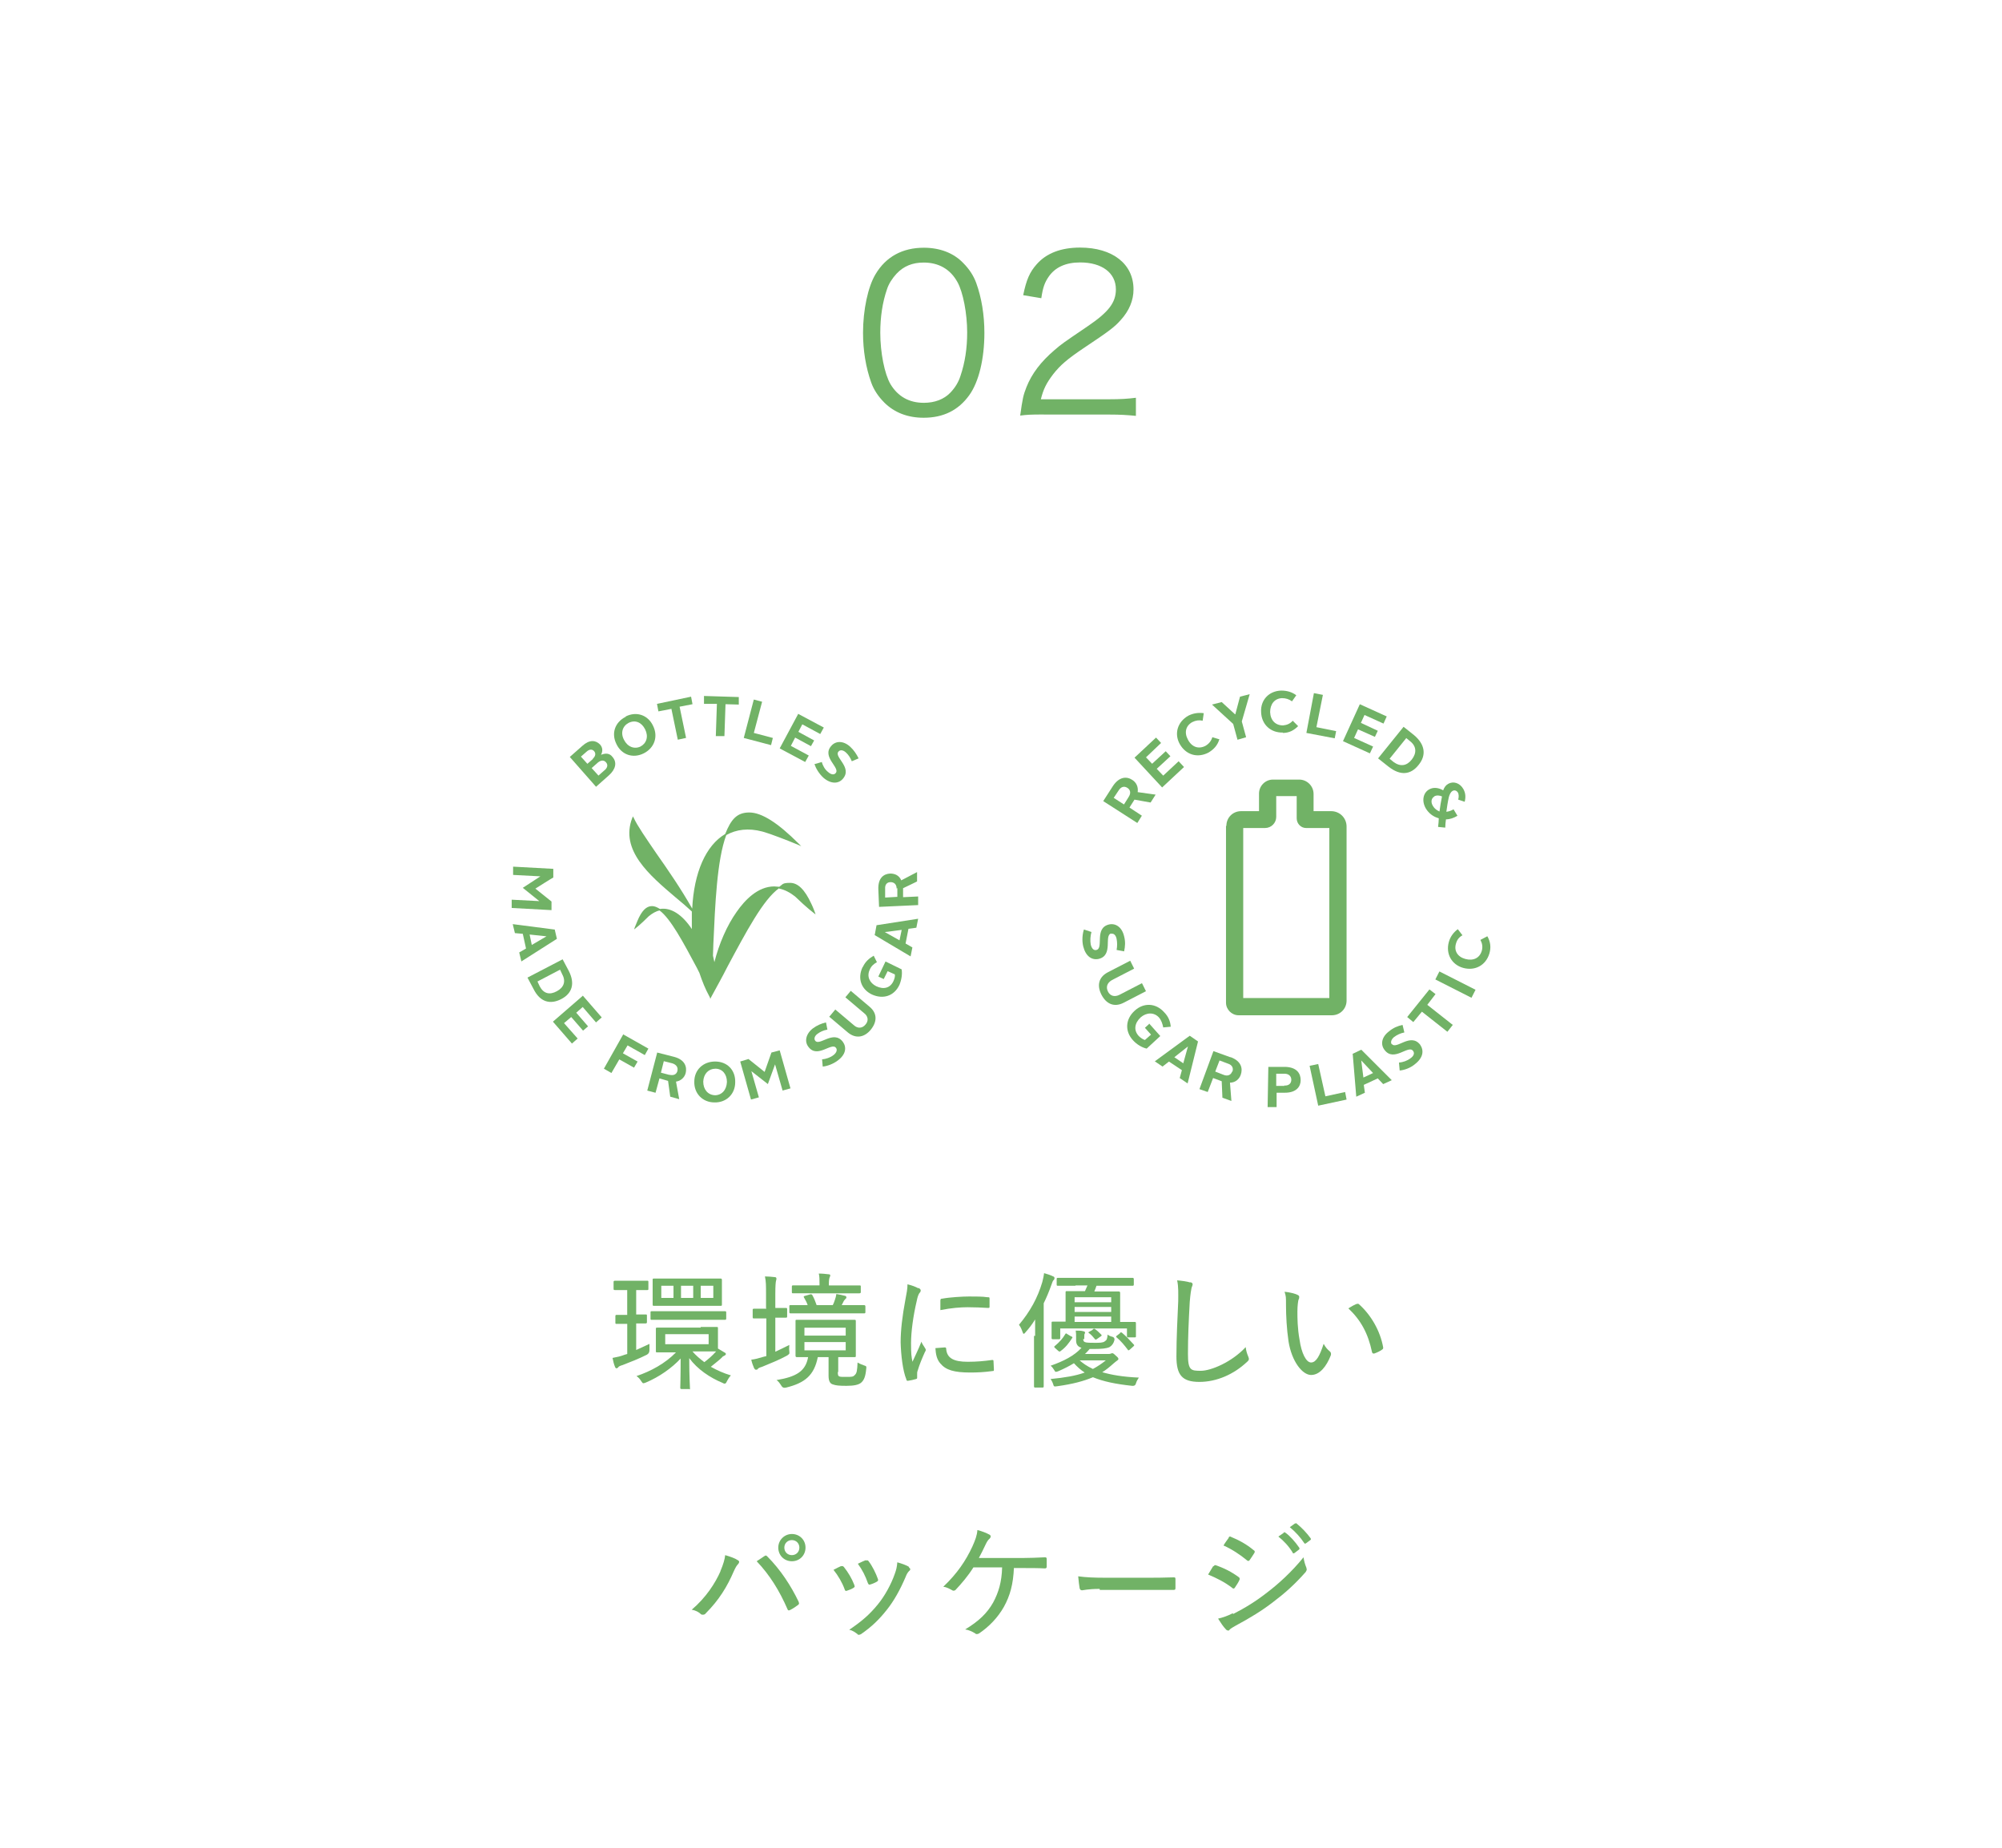 <?xml version="1.0" encoding="UTF-8"?>
<svg id="_レイヤー_2" data-name="レイヤー 2" xmlns="http://www.w3.org/2000/svg" xmlns:xlink="http://www.w3.org/1999/xlink" viewBox="0 0 535 494">
  <defs>
    <style>
      .cls-1 {
        fill: none;
      }

      .cls-2 {
        fill: #71b266;
      }

      .cls-3 {
        clip-path: url(#clippath);
      }
    </style>
    <clipPath id="clippath">
      <rect class="cls-1" width="535" height="494"/>
    </clipPath>
  </defs>
  <g id="SP_750">
    <g class="cls-3">
      <g>
        <g>
          <path class="cls-2" d="M167.61,351.31v-6.52h-3.26c-.29,0-.38,0-.38-.38v-1.82q0-.29.38-.29h8.63c.19,0,.29,0,.29.29v1.82c0,.29,0,.38-.29.38h-2.97v6.52h2.49c.29,0,.38,0,.38.29v1.82q0,.29-.38.29h-2.49v7.1c1.05-.48,2.3-1.05,3.55-1.63v1.63c0,.58-.19.96-.67,1.25-2.3,1.15-4.31,1.92-6.52,2.78-.67.19-1.05.38-1.15.58s-.38.29-.48.29-.29-.1-.38-.38c-.29-.67-.48-1.44-.67-2.4,1.44-.29,2.01-.38,3.26-.86l.67-.19v-8.05h-2.88c-.19,0-.29,0-.29-.29v-1.82q0-.29.29-.29h2.88v-.1ZM187.26,354.66h4.31c.19,0,.29,0,.29.29v5.47c.67.38,1.44.86,1.92,1.15.19.1.19.19.19.38s-.19.19-.38.38c-.19.1-.48.19-.67.48-.77.77-1.82,1.53-2.97,2.49,1.73.96,3.45,1.73,5.37,2.3-.48.48-.77,1.05-1.05,1.53-.19.48-.38.67-.58.67s-.29,0-.58-.19c-3.45-1.44-6.71-3.64-8.92-6.62,0,5.27.19,7.29.19,7.96s0,.29-.29.29h-2.01q-.29,0-.29-.29c0-.58.1-2.68.1-7.86-2.3,2.49-5.66,4.89-9.3,6.42-.29.1-.48.19-.67.19s-.29-.19-.58-.58c-.29-.48-.67-.96-1.25-1.34,3.74-1.25,7.67-3.36,10.55-6.33h-4.99c-.29,0-.38,0-.38-.29v-6.04c0-.19,0-.29.38-.29h11.6v-.19ZM178.73,352.75h-4.6c-.19,0-.29,0-.29-.29v-1.63c0-.29,0-.38.29-.38h19.56c.29,0,.38,0,.38.38v1.63q0,.29-.38.29h-14.96ZM188.03,341.72h4.6q.29,0,.29.38v6.52c0,.29,0,.38-.29.38h-17.93c-.19,0-.29,0-.29-.38v-6.52c0-.29,0-.38.29-.38h13.33ZM179.98,346.9v-3.26h-3.26v3.26h3.26ZM189.37,356.58h-11.6v2.68h11.6v-2.68ZM181.99,346.9h3.26v-3.26h-3.26v3.26ZM184.96,361.09c.96,1.15,2.11,2.11,3.26,2.97,1.15-.86,2.21-1.82,2.97-2.68l.19-.19h-6.52l.1-.1ZM190.62,343.64h-3.36v3.26h3.36v-3.26Z"/>
          <path class="cls-2" d="M204.71,349.49v-3.55c0-2.4,0-3.36-.29-4.79.96,0,1.82.1,2.68.19.29,0,.38.19.38.38s0,.38-.1.58c-.1.48-.19,1.25-.19,3.64v3.64h2.78c.29,0,.38,0,.38.29v1.92c0,.29,0,.38-.38.38h-2.78v9.11c1.25-.58,2.4-1.15,3.74-1.82,0,.48-.1,1.05,0,1.63.1.86,0,.77-.67,1.25-2.11,1.15-4.31,2.01-6.62,2.97-.67.19-1.05.38-1.15.58s-.29.19-.48.19-.29-.1-.48-.38c-.29-.67-.58-1.44-.77-2.3.96-.1,2.01-.38,3.26-.77l.77-.19v-10.07h-3.36c-.19,0-.29,0-.29-.38v-1.92q0-.29.29-.29h3.36l-.1-.29ZM223.89,366.75c0,.77.1,1.05.48,1.15.19.1.77.1,1.92.1s1.73,0,2.11-.48c.58-.48.67-1.25.77-3.36.48.29,1.15.58,1.73.77.67.19.67.29.58.96-.19,2.01-.58,2.97-1.34,3.64-.67.58-1.92.86-3.93.86s-2.88-.1-3.64-.38c-.67-.19-1.15-.77-1.15-2.3v-4.99h-2.88c-.96,4.79-3.36,6.9-8.53,8.15q-.86.19-1.25-.58c-.38-.58-.77-1.15-1.25-1.44,5.18-.86,7.77-2.3,8.44-6.14h-3.07q-.29,0-.29-.38v-9.3c0-.19,0-.29.29-.29h15.53q.29,0,.29.29v9.3c0,.29,0,.38-.29.38h-4.41v3.93h0l-.1.1ZM215.83,351.02h-4.6q-.29,0-.29-.29v-1.53c0-.29,0-.38.29-.38h4.6c-.19-.67-.58-1.34-.96-2.01-.19-.29-.1-.38.29-.48l1.34-.38q.38-.1.58.19c.48.86.86,1.82,1.15,2.68h4.31c.19-.38.38-.77.58-1.44.19-.48.29-.96.38-1.53.77.1,1.53.29,2.3.48.19,0,.38.19.38.38s0,.29-.19.38c-.19.19-.29.38-.48.58l-.58,1.15h6.04q.29,0,.29.38v1.53q0,.29-.29.29h-15.15,0ZM216.41,345.65h-4.51c-.19,0-.29,0-.29-.29v-1.53q0-.29.29-.29h7.1v-.48c0-1.05,0-1.92-.19-2.68.96,0,1.82.1,2.59.19.29,0,.48.1.48.29s-.1.38-.19.58c-.1.29-.19.77-.19,1.63v.48h8.15c.29,0,.38,0,.38.29v1.53q0,.29-.38.29h-13.23ZM214.97,354.86v2.11h11.03v-2.11h-11.03ZM226,358.69h-11.03v2.21h11.03v-2.21Z"/>
          <path class="cls-2" d="M245.46,344.21c.48.29.58.48.58.67s0,.38-.38.77c-.29.48-.48,1.05-.67,2.01-.96,4.03-1.53,8.34-1.53,11.31s.1,3.55.38,4.99c.77-1.73,1.44-2.97,2.4-5.37.19.67.67,1.15.96,1.73.1.1.19.29.19.38,0,.19,0,.38-.19.58-.77,1.73-1.44,3.26-2.01,5.18-.1.19-.1.58-.1.96v.77c0,.19,0,.29-.29.38-.67.19-1.44.38-2.21.48-.19,0-.38-.1-.38-.38-.96-2.3-1.44-6.52-1.53-9.88,0-3.36.48-7.19,1.25-11.31.38-2.01.58-2.97.58-4.22,1.25.29,2.21.67,2.88,1.05h0l.1-.1ZM252.56,360.13c.19,0,.29.1.29.38.19,2.49,2.01,3.45,5.75,3.45,2.49,0,4.41-.19,6.52-.48.29,0,.38,0,.38.38,0,.58.1,1.53.1,2.11s0,.38-.48.48c-2.11.29-3.93.38-5.85.38-4.31,0-6.52-.67-7.96-2.4-.96-1.05-1.25-2.49-1.34-4.12l2.49-.19h.1ZM251.31,347.57c0-.38.1-.48.48-.48,2.01-.38,5.47-.58,7.19-.58s3.74,0,4.79.19c.58,0,.67,0,.67.38v2.11c0,.29,0,.38-.38.38-1.63-.1-3.64-.19-5.47-.19s-4.41.19-7.29.77v-2.49h0v-.1Z"/>
          <path class="cls-2" d="M276.62,357.06v-4.41c-.77,1.25-1.63,2.4-2.59,3.45-.19.29-.38.38-.48.38s-.19-.19-.29-.48c-.29-.86-.58-1.44-.96-1.92,2.97-3.55,4.99-7.19,6.23-11.41.19-.77.38-1.53.48-2.4.96.29,1.63.48,2.4.86.29.1.38.19.38.48s-.1.38-.29.58c-.19.19-.29.58-.58,1.34-.58,1.63-1.25,3.26-2.01,4.79v22.24q0,.29-.29.29h-2.01q-.29,0-.29-.29v-13.52h.29ZM289.47,357.83c0,.58.19.86.77.96.58.1,1.44.1,2.49.1s2.01,0,2.49-.38c.58-.38.67-.67.77-1.82.38.29.77.48,1.25.58q.67.19.58.86c-.19.86-.67,1.53-1.34,1.92-.86.38-2.21.48-3.84.48h-1.44c-.38.48-.77.86-1.25,1.34h6.33c.29,0,.38,0,.58-.1,0,0,.19-.1.38-.1s.38.1.96.67c.58.48.67.67.67.86s-.1.29-.38.48c-.19.1-.48.38-.96.77-.96.86-2.01,1.73-2.97,2.3,2.3.67,5.37,1.25,9.78,1.44-.29.48-.58.86-.77,1.53q-.19.77-1.05.67c-4.41-.48-7.67-1.15-10.45-2.3-2.49,1.05-5.37,1.82-9.49,2.4-.86.1-.96.19-1.15-.58-.19-.58-.48-1.05-.67-1.34,3.84-.38,6.71-.86,9.11-1.73-1.05-.67-2.01-1.53-2.88-2.49-1.25.77-2.59,1.44-4.12,2.11-.29.1-.48.19-.67.19s-.29-.1-.48-.48c-.38-.58-.58-.86-.96-1.15,3.55-1.25,6.33-2.68,8.25-4.79-.96-.29-1.44-.86-1.44-2.01v-.77c0-.67,0-1.25-.1-1.82.86,0,1.44,0,2.11.19.19,0,.38.19.38.29s0,.19-.1.38c-.1.1-.1.38-.1.96v.48h0l-.29-.1ZM287.36,343.64h-4.6c-.29,0-.38,0-.38-.29v-1.44c0-.29,0-.38.38-.38h19.94q.29,0,.29.38v1.44q0,.29-.29.29h-9.68c-.19.58-.38,1.05-.58,1.53h6.52q.38,0,.38.38v7.77h3.93c.19,0,.29,0,.29.38v3.36c0,.29,0,.38-.29.38h-1.73c-.29,0-.38,0-.38-.38v-2.01h-17.83v2.59q0,.29-.29.29h-1.73q-.29,0-.29-.29v-4.03c0-.29,0-.38.29-.38h3.45v-7.77c0-.29,0-.38.29-.38h4.89c.19-.48.48-1.05.67-1.53h-3.16l-.1.1ZM286.31,357.16c.29.19.38.29.19.48-.86,1.34-1.73,2.49-3.07,3.45-.19.19-.29.19-.58,0l-.86-.77c-.29-.29-.38-.38-.1-.58,1.25-1.05,2.11-2.01,2.78-3.16.1-.1.1-.19.19-.19s.19,0,.38.19l.96.58h.1ZM287.17,346.71v1.34h9.78v-1.34h-9.78ZM296.95,350.64v-1.34h-9.78v1.34h9.78ZM296.95,353.32v-1.44h-9.78v1.44h9.78ZM288.51,363.58c.86.77,1.92,1.53,3.55,2.3,1.25-.67,2.4-1.44,3.45-2.3h-7ZM292.06,355.24c.29-.1.38-.19.58,0,.58.38,1.05.86,1.63,1.44.19.19.19.29-.1.48l-.96.67c-.19.1-.19.19-.38.19s-.1,0-.29-.19c-.48-.58-.96-1.15-1.53-1.53-.1-.1-.19-.19-.19-.19,0,0,.1-.1.29-.19l.86-.48h0l.1-.19ZM299.25,356.29c.1-.1.19-.19.29-.19s.19,0,.29.1c1.15.96,2.11,2.01,3.16,3.16.19.19.1.29-.1.48l-.96.86c-.19.19-.29.19-.38.19s-.1,0-.19-.19c-.96-1.25-1.82-2.3-2.97-3.26-.19-.19-.19-.29.1-.48l.86-.67h-.1Z"/>
          <path class="cls-2" d="M318.04,342.68c.48.1.67.29.67.58s-.19.58-.29.96c-.1.48-.29,1.44-.48,3.74-.29,5.18-.48,9.49-.48,13.9s.77,4.51,3.45,4.51,8.25-2.3,11.98-6.33c.1.96.38,1.82.67,2.49.1.29.19.48.19.67s-.1.48-.48.77c-3.55,3.36-8.15,5.37-12.75,5.37s-6.14-1.82-6.14-6.81.29-10.35.48-14.77c0-2.01.1-3.84-.29-5.56,1.25.1,2.68.29,3.55.58h0l-.1-.1Z"/>
          <path class="cls-2" d="M346.81,346.13c.29.1.38.29.38.48s0,.48-.19.77c-.1.38-.29,1.53-.29,3.16s0,4.41.58,7.57c.48,3.45,1.73,6.04,3.07,6.04s2.3-1.73,3.36-4.99c.58,1.05,1.05,1.53,1.63,2.01.38.29.38.67.29,1.05-1.15,2.97-2.97,5.27-5.27,5.27s-5.18-3.55-6.04-9.01c-.48-3.26-.67-6.9-.67-9.49s0-2.4-.38-3.74c1.25.1,2.78.48,3.55.86h0ZM362.53,348.53c.19-.1.38-.1.58,0,3.26,2.88,5.75,7.19,6.52,11.6,0,.29,0,.38-.29.58-.67.48-1.34.77-2.11,1.05-.29,0-.48,0-.58-.38-1.05-4.99-2.97-8.53-6.33-11.7.96-.58,1.63-.96,2.11-1.15h.1Z"/>
          <path class="cls-2" d="M192.54,419.86c.77-1.82,1.15-3.16,1.25-4.22,1.34.38,2.68.86,3.36,1.34.29.1.38.38.38.48s-.1.38-.29.58c-.38.38-.67.86-1.15,1.92-1.73,4.03-3.93,7.67-7.48,11.22-.19.29-.48.38-.77.38s-.38,0-.58-.19c-.48-.48-1.34-.96-2.4-1.15,3.84-3.26,6.33-7.19,7.67-10.26h0v-.1ZM204.23,415.93c.19-.1.29-.19.38-.19s.19,0,.38.19c3.64,3.64,6.42,7.96,8.44,12.18,0,.19.1.29.1.38s0,.29-.29.48c-.48.38-1.34.96-2.11,1.34-.38.19-.58.1-.67-.19-2.21-5.08-4.79-9.2-8.25-12.85.86-.58,1.63-1.05,2.01-1.34h0ZM215.26,413.63c0,2.01-1.53,3.64-3.64,3.64s-3.64-1.63-3.64-3.64,1.63-3.64,3.64-3.64,3.64,1.53,3.64,3.64ZM209.6,413.63c0,1.15.86,2.01,2.01,2.01s2.01-.86,2.01-2.01-.86-2.01-2.01-2.01-2.01.86-2.01,2.01Z"/>
          <path class="cls-2" d="M224.75,418.62c.38-.1.48-.1.77.19,1.15,1.44,2.11,3.07,2.78,4.79,0,.19.1.29.1.38s0,.19-.29.38c-.58.38-1.15.58-1.73.77-.38.19-.58,0-.67-.38-.67-1.82-1.73-3.64-2.97-5.18.86-.48,1.53-.77,2.11-1.05l-.1.1ZM242.87,418.9c.19.19.38.29.38.48s-.1.38-.29.48c-.38.38-.67.86-.96,1.63-1.44,3.36-3.07,6.33-4.99,8.73-2.11,2.68-4.12,4.6-6.9,6.52-.19.1-.38.19-.58.19s-.29,0-.38-.19c-.67-.48-1.25-.96-2.21-1.15,3.55-2.4,5.56-4.22,7.67-6.81,1.82-2.21,3.55-5.37,4.51-8.15.38-1.05.58-1.82.67-3.07,1.05.29,2.49.77,3.16,1.25h0l-.1.1ZM231.46,417.08c.29-.1.48-.1.67.19.96,1.25,1.92,3.16,2.49,4.79.1.38,0,.48-.29.67-.48.29-1.15.58-1.82.77-.29.1-.38,0-.58-.38-.67-1.92-1.44-3.45-2.68-5.18.96-.48,1.63-.77,2.11-.96h0l.1.1Z"/>
          <path class="cls-2" d="M270.96,418.9c-.19,4.6-1.05,7.57-2.68,10.55-1.63,2.88-3.93,5.27-6.62,7.1-.19.1-.38.19-.58.19s-.29,0-.48-.19c-.77-.48-1.82-.96-2.68-1.05,3.64-2.21,5.85-4.31,7.48-7.19,1.44-2.68,2.3-5.47,2.4-9.4h-7.67c-1.44,2.3-3.16,4.31-4.79,6.04-.1.1-.29.19-.48.19s-.19,0-.38-.1c-.67-.38-1.53-.86-2.4-.96,3.74-3.55,6.04-7,7.77-10.74.77-1.73,1.25-2.97,1.34-4.41,1.15.29,2.4.77,3.26,1.25.19.1.29.29.29.48s-.1.38-.29.58c-.48.38-.77.96-1.05,1.53-.58,1.25-1.25,2.59-1.82,3.64h11.51c2.11,0,4.12-.1,6.14-.19.38,0,.48.1.48.48v2.01c0,.29-.1.48-.48.48-1.63-.1-3.93-.1-5.94-.1h-2.4l.1-.19Z"/>
          <path class="cls-2" d="M293.88,424.66c-3.07,0-4.51.38-4.7.38-.38,0-.58-.19-.67-.58-.1-.67-.29-1.92-.38-3.16,2.11.29,4.31.38,7.38.38h10.55c2.4,0,4.89,0,7.48-.1.48,0,.58,0,.58.48v2.4c0,.38-.1.48-.58.48h-19.66v-.29Z"/>
          <path class="cls-2" d="M324.27,418.62c.19-.19.38-.38.58-.29,2.3.77,4.31,1.82,6.14,3.16.19.1.29.29.29.48s0,.19-.1.38c-.29.67-.77,1.34-1.15,1.92-.1.19-.19.29-.38.29s-.19,0-.38-.19c-2.01-1.53-4.12-2.59-6.42-3.55.58-.96,1.05-1.73,1.34-2.21h.1ZM329.55,431.37c3.16-1.63,6.04-3.36,9.2-5.85,2.78-2.11,6.42-5.37,9.59-9.3.19,1.15.38,1.82.77,2.78,0,.19.1.38.1.48s-.1.38-.29.67c-2.97,3.36-5.56,5.66-8.73,8.05-2.97,2.3-6.14,4.22-9.88,6.23-.77.48-1.44.77-1.73,1.15-.29.38-.38.19-.48.19s-.38-.1-.58-.38c-.58-.58-1.34-1.73-2.01-2.78,1.25-.29,2.4-.67,3.93-1.44h0l.1.19ZM328.3,410.95c.19-.29.38-.38.67-.19,2.11.86,4.22,2.01,6.04,3.55.19.1.29.19.29.38s0,.19-.1.38c-.38.58-.96,1.53-1.34,2.01-.1.1-.19.1-.29.1s-.19,0-.38-.19c-1.73-1.44-4.03-2.97-6.23-3.93.38-.67.96-1.44,1.44-2.11h-.1ZM342.97,409.6c.19-.1.29-.1.48,0,1.25.86,2.68,2.49,3.74,4.03.1.19.1.38,0,.48l-1.25.96s-.19.1-.29.1-.19,0-.19-.19c-1.05-1.73-2.4-3.16-3.84-4.31l1.53-1.05h-.19ZM346.13,407.21c.1,0,.19-.1.19-.1,0,0,.19,0,.19.1,1.34,1.05,2.78,2.59,3.74,3.93.1.19.1.38-.1.48l-1.15.86c-.1,0-.19.1-.19.1,0,0-.19,0-.29-.19-.96-1.44-2.3-2.97-3.84-4.22l1.44-1.05h0v.1Z"/>
        </g>
        <g>
          <g>
            <path class="cls-2" d="M208.26,237.5c1.44.29,2.88,1.05,4.22,2.11,3.26,3.16,4.89,4.31,4.99,4.41l.48.38-.19-.58s-.48-1.34-.96-2.3c-1.73-3.74-3.55-5.56-5.66-5.56s-1.92.38-2.88,1.05c-.48,0-.96-.1-1.34-.1-4.41,0-7.86,3.64-10.07,6.81-2.59,3.64-4.7,8.53-5.94,13.42-.1-.58-.29-1.15-.38-1.73,0-.96.1-2.01.1-3.07.48-10.55.96-22.53,3.45-29.15,2.68-1.53,5.94-1.92,9.59-.96l.67.19h0c1.63.48,5.94,2.11,8.92,3.36l.86.38-.67-.67c-5.56-5.56-9.88-8.34-13.23-8.34s-4.89,1.92-6.42,5.75c-5.18,3.07-8.34,10.26-8.82,19.94-2.97-5.27-6.62-10.55-9.59-14.77-2.68-3.93-5.08-7.38-6.04-9.49l-.19-.38-.19.38c-3.36,8.63,4.6,15.34,11.6,21.29,1.53,1.25,2.97,2.49,4.31,3.74v4.7c-2.59-3.93-5.66-5.85-8.53-5.37-.77-.48-1.44-.77-2.11-.77-1.53,0-2.78,1.25-3.93,4.03-.29.67-.67,1.63-.67,1.63l-.19.58.48-.38s1.15-.86,3.45-3.16c.96-.77,1.92-1.34,2.88-1.53,2.97,2.21,6.33,8.53,9.97,15.34l.67,1.34c.77,2.3,1.63,4.41,2.59,6.14l.29.58v-.38.67l.29-.58c1.44-2.68,2.97-5.37,4.31-8.05,4.99-9.3,9.59-18.03,13.81-21"/>
            <g>
              <path class="cls-2" d="M152.27,202.31l3.36-2.97c1.92-1.73,3.55-1.53,4.7-.38.77.86.77,1.82.29,2.78,1.15-.48,2.3-.48,3.07.58,1.25,1.44.86,3.26-.96,4.89l-3.45,3.07-7-7.96h0ZM158.4,202.79c.77-.67.86-1.44.38-2.01-.48-.58-1.25-.58-2.01.1l-1.53,1.34,1.73,1.92,1.53-1.34h-.1ZM161.57,205.86c.77-.67.96-1.44.38-2.11s-1.34-.58-2.11,0l-1.73,1.53,1.82,2.01,1.73-1.53h0l-.1.1Z"/>
              <path class="cls-2" d="M167.22,191.48c2.88-1.44,5.94-.38,7.29,2.49,1.44,2.88.38,5.94-2.49,7.38-2.88,1.44-5.94.38-7.29-2.49-1.44-2.88-.38-5.85,2.49-7.29h0v-.1ZM171.15,199.53c1.63-.86,2.21-2.68,1.25-4.6-.96-1.92-2.68-2.59-4.41-1.73-1.63.86-2.21,2.68-1.25,4.51.96,1.92,2.78,2.59,4.41,1.82h0Z"/>
              <path class="cls-2" d="M179.4,189.46l-3.45.67-.38-2.01,9.11-1.92.38,2.01-3.45.67,1.73,8.34-2.21.48-1.73-8.34h0v.1Z"/>
              <path class="cls-2" d="M191.58,188.12h-3.45v-2.11l9.3.29v2.01l-3.55-.1-.29,8.53h-2.3l.29-8.63Z"/>
              <path class="cls-2" d="M201.45,186.97l2.21.58-2.21,8.34,5.08,1.34-.48,1.92-7.29-1.92,2.68-10.26h0Z"/>
              <path class="cls-2" d="M213.34,190.81l6.81,3.64-.96,1.73-4.79-2.59-1.05,2.01,4.22,2.3-.86,1.53-4.22-2.3-1.15,2.21,4.79,2.59-.96,1.73-6.81-3.64,4.99-9.3h0v.1Z"/>
              <path class="cls-2" d="M219.57,203.56c.29,1.05.86,2.11,1.73,2.78.86.77,1.63.77,2.01.29,1.34-1.44-3.84-4.31-1.15-7.29,1.15-1.34,3.16-1.44,4.99.19,1.05.96,1.73,2.01,2.3,3.16l-1.82.77c-.38-.96-.96-1.82-1.63-2.4-.77-.67-1.53-.67-1.92-.19-1.34,1.44,3.84,4.22,1.15,7.29-1.15,1.34-3.16,1.44-5.18-.29-1.15-1.05-2.01-2.49-2.4-3.64l2.01-.58h0l-.1-.1Z"/>
            </g>
            <g>
              <path class="cls-2" d="M147.86,232.23v2.3c-.1,0-4.79,2.97-4.79,2.97l4.31,3.45v2.3c-.1,0-10.64-.58-10.64-.58v-2.21c.1,0,7.38.38,7.38.38l-4.41-3.55,4.7-3.07-7.29-.38v-2.21c.1,0,10.64.58,10.64.58h.1Z"/>
              <path class="cls-2" d="M148.24,248.43l.58,2.49-9.49,6.04-.58-2.4,1.82-1.05-.86-3.93-2.11-.19-.58-2.4,11.12,1.44h.1ZM141.53,249.77l.58,2.78,3.93-2.3h0l-4.51-.48h0Z"/>
              <path class="cls-2" d="M150.35,256.39l1.63,3.07c1.73,3.36.96,6.04-2.01,7.57-2.97,1.53-5.66.77-7.38-2.68l-1.63-3.07,9.4-4.89ZM144.21,263.58c1.05,2.01,2.68,2.4,4.6,1.34,1.82-.96,2.49-2.59,1.44-4.51l-.58-1.25-6.04,3.16.58,1.25Z"/>
              <path class="cls-2" d="M155.72,266.07l5.08,5.85-1.53,1.34-3.55-4.12-1.73,1.53,3.16,3.64-1.34,1.15-3.16-3.64-1.92,1.63,3.64,4.12-1.53,1.34-5.08-5.85,7.96-6.9h0v-.1Z"/>
              <path class="cls-2" d="M166.65,276.52l6.62,3.74-.96,1.73-4.6-2.59-1.25,2.11,3.93,2.21-.96,1.63-3.93-2.21-2.11,3.64-2.01-1.15,5.18-9.2h0l.1.1Z"/>
              <path class="cls-2" d="M175.66,281.32l4.51,1.15c2.88.77,3.45,2.68,3.07,4.31-.29,1.15-1.25,2.11-2.59,2.3l.86,4.7-2.4-.67-.58-4.22-2.3-.67-1.05,3.84-2.21-.58,2.68-10.26h0v.1ZM178.92,287.26c1.15.29,1.92-.19,2.11-1.05.19-.86-.19-1.63-1.34-2.01l-2.3-.58-.77,3.07,2.21.58h.1Z"/>
              <path class="cls-2" d="M191.1,283.71c3.26,0,5.47,2.3,5.37,5.56,0,3.16-2.4,5.47-5.56,5.37-3.16,0-5.47-2.4-5.37-5.56,0-3.16,2.4-5.37,5.56-5.37ZM191,292.73c1.82,0,3.16-1.34,3.26-3.55,0-2.11-1.25-3.55-3.07-3.55s-3.16,1.34-3.26,3.45c0,2.11,1.25,3.55,3.07,3.64h0Z"/>
              <path class="cls-2" d="M197.81,283.71l2.21-.67,4.31,3.45,1.82-5.18,2.21-.58,2.88,10.16-2.11.58-2.01-7-1.92,5.27-4.41-3.45,2.01,7-2.11.58-2.88-10.16h0Z"/>
              <path class="cls-2" d="M219.67,283.14c1.05-.1,2.21-.48,3.07-1.15.86-.67,1.05-1.44.67-1.92-1.15-1.63-4.99,2.97-7.38-.29-1.05-1.34-.77-3.36,1.15-4.89,1.15-.86,2.3-1.34,3.55-1.63l.38,1.92c-1.05.19-1.92.58-2.68,1.15-.77.58-.96,1.34-.58,1.82,1.15,1.53,4.89-2.97,7.38.29,1.05,1.44.86,3.36-1.34,4.99-1.25.96-2.88,1.53-4.03,1.63l-.19-2.11v.19Z"/>
              <path class="cls-2" d="M221.78,271.54l1.44-1.73,4.99,4.22c1.05.96,2.3.77,3.07-.19.86-.96.77-2.21-.38-3.07l-4.99-4.22,1.44-1.73,4.99,4.22c2.21,1.82,2.01,4.12.38,6.14-1.63,2.01-3.93,2.59-6.14.77l-4.99-4.22h0l.19-.19Z"/>
              <path class="cls-2" d="M230.6,258.4c.67-1.44,1.73-2.3,2.88-2.97l.86,1.73c-.86.48-1.53,1.05-1.92,2.01-.86,1.82,0,3.55,1.73,4.41,2.01.96,3.74.48,4.6-1.34.29-.67.48-1.25.38-1.82l-1.92-.86-1.05,2.11-1.44-.67,1.92-4.03,4.31,2.11c.19,1.25,0,2.68-.58,4.12-1.44,3.07-4.41,3.93-7.38,2.59-2.78-1.34-3.93-4.22-2.49-7.29h0l.1-.1Z"/>
              <path class="cls-2" d="M233.76,249.87l.48-2.59,11.12-1.73-.48,2.4-2.11.29-.77,3.93,1.82,1.05-.48,2.4-9.68-5.75h.1ZM240.38,251.31l.58-2.78-4.51.58h0l3.93,2.21h0Z"/>
              <path class="cls-2" d="M234.91,242.29l-.19-4.6c-.1-3.07,1.44-4.12,3.16-4.22,1.25,0,2.4.48,2.97,1.82l4.22-2.21v2.49c.1,0-3.74,1.82-3.74,1.82v2.4c.1,0,4.03-.19,4.03-.19v2.3c.1,0-10.45.48-10.45.48v-.1ZM239.61,237.5c0-1.25-.77-1.73-1.63-1.73-.96,0-1.53.67-1.44,1.82v2.3c.1,0,3.26-.19,3.26-.19v-2.3h-.1l-.1.1Z"/>
            </g>
          </g>
          <g>
            <path class="cls-2" d="M305.19,218.04l-3.36-2.21,1.34-2.11,4.31.77,1.34-2.11-4.79-.67c.19-1.44-.38-2.59-1.44-3.26-1.44-.96-3.45-.96-5.18,1.63l-2.59,4.03,9.11,5.85,1.25-2.01h0v.1ZM300.3,214.97l-2.68-1.73,1.34-2.01c.67-1.05,1.53-1.15,2.3-.67.77.48,1.05,1.34.38,2.4l-1.25,2.01h-.1Z"/>
            <polygon class="cls-2" points="316.41 205 314.97 203.46 310.85 207.3 309.12 205.48 312.77 202.12 311.52 200.78 307.88 204.13 306.25 202.41 310.28 198.57 308.93 197.13 303.18 202.5 310.56 210.46 316.41 205"/>
            <path class="cls-2" d="M325.9,197.61l-1.92-.58c-.29.96-.86,1.73-1.82,2.3-1.82.96-3.64.38-4.7-1.63-1.05-1.92-.58-3.74,1.15-4.7.96-.48,1.82-.58,2.78-.38l.29-2.01c-1.44-.19-2.78,0-4.12.67-2.88,1.63-3.84,4.79-2.3,7.57,1.63,2.88,4.7,3.84,7.67,2.3,1.44-.86,2.4-1.92,2.88-3.45h0l.1-.1Z"/>
            <polygon class="cls-2" points="330.7 197.71 333 197.04 331.85 192.82 333.96 185.53 331.37 186.2 330.12 190.9 330.03 190.9 326.48 187.64 323.89 188.31 329.55 193.49 330.7 197.71"/>
            <path class="cls-2" d="M342.78,195.89c1.73,0,2.97-.67,4.12-1.82l-1.44-1.44c-.67.77-1.53,1.15-2.59,1.25-2.01,0-3.36-1.34-3.45-3.55,0-2.11,1.15-3.64,3.16-3.74,1.05,0,1.92.29,2.68.86l1.15-1.63c-1.15-.86-2.49-1.25-4.03-1.25-3.36.1-5.56,2.59-5.37,5.75.1,3.26,2.49,5.56,5.85,5.47h0l-.1.1Z"/>
            <polygon class="cls-2" points="357.06 195.41 351.79 194.35 353.52 185.72 351.12 185.25 349.11 195.89 356.68 197.33 357.06 195.41"/>
            <polygon class="cls-2" points="366.94 199.53 361.86 197.23 362.91 194.93 367.42 196.94 368.19 195.31 363.68 193.2 364.64 191.09 369.72 193.39 370.58 191.48 363.39 188.22 358.89 198.09 366.08 201.35 366.94 199.53"/>
            <path class="cls-2" d="M371.06,204.9c3.16,2.49,5.94,2.21,8.05-.48,2.11-2.59,1.73-5.47-1.25-7.96l-2.78-2.21-6.81,8.44,2.78,2.21h0ZM375.76,197.23l1.05.86c1.73,1.34,1.82,3.16.48,4.89-1.34,1.73-3.07,2.01-4.89.67l-1.05-.86,4.41-5.47h0v-.1Z"/>
            <path class="cls-2" d="M384.49,218.71c0,.77-.1,1.53-.19,2.3l1.92.19c0-.77.1-1.53.19-2.21,1.05,0,2.11-.38,3.07-.96l-1.05-1.73c-.58.38-1.25.58-1.92.67.19-1.34.38-2.68.67-3.93.19-.67.48-1.34.96-1.63.48-.29,1.05-.19,1.44.38.29.48.29,1.25.1,1.92l1.73.58c.29-1.15.29-2.3-.38-3.45-.96-1.63-2.68-2.11-4.03-1.34-.67.38-1.05.96-1.34,1.73-1.15-.67-2.59-.96-3.84-.19-1.44.86-2.01,2.97-.77,5.08.77,1.25,1.92,2.11,3.16,2.49l.29.1ZM383.24,212.86c.67-.38,1.44-.29,2.11,0-.29,1.34-.48,2.68-.67,4.03-.67-.29-1.34-.77-1.73-1.44-.67-1.05-.48-2.11.38-2.59h-.1Z"/>
            <path class="cls-2" d="M296.95,249.58c.67-.19,1.25.38,1.44,1.34.19.96.19,2.01,0,2.97l2.01.38c.29-1.34.38-2.59,0-4.03-.58-2.49-2.3-3.55-4.03-3.16-4.03.96-1.34,6.33-3.36,6.81-.67.19-1.25-.29-1.53-1.44-.19-1.05-.1-2.3.19-3.36l-2.01-.67c-.38,1.15-.58,2.88-.19,4.51.67,2.68,2.3,3.74,4.12,3.36,4.03-.96,1.34-6.33,3.36-6.81h0v.1Z"/>
            <path class="cls-2" d="M305.1,262.81l-5.94,3.07c-1.34.67-2.49.29-3.07-.86-.58-1.15-.29-2.3,1.05-3.07l5.94-3.07-1.05-2.11-5.94,3.07c-2.59,1.34-2.97,3.64-1.73,6.04,1.25,2.4,3.36,3.45,5.94,2.11l5.94-3.07-1.05-2.11h-.1Z"/>
            <path class="cls-2" d="M307.11,273.65l-1.15,1.05,1.63,1.82-1.63,1.44c-.58-.19-1.15-.58-1.63-1.05-1.44-1.53-1.15-3.45.48-4.99,1.53-1.34,3.55-1.44,4.89,0,.67.77.96,1.73,1.15,2.68l2.01-.19c-.1-1.34-.58-2.68-1.73-3.84-2.3-2.59-5.56-2.59-7.86-.48-2.49,2.21-2.78,5.47-.48,7.96,1.05,1.15,2.4,1.92,3.64,2.21l3.64-3.36-3.07-3.45h0l.1.19Z"/>
            <path class="cls-2" d="M308.55,283.62l2.11,1.44,1.73-1.34,3.45,2.3-.58,2.11,2.11,1.44,2.78-11.22-2.21-1.53-9.3,6.81h-.1ZM316.22,284.19l-2.4-1.63,3.64-2.88h0l-1.25,4.51h0Z"/>
            <path class="cls-2" d="M328.78,282.56l-4.51-1.63-3.74,10.16,2.21.77,1.44-3.74,2.3.86.19,4.41,2.4.86-.38-4.89c1.44,0,2.49-.96,2.88-2.11.58-1.63.19-3.64-2.68-4.7h-.1ZM329.26,286.4c-.29.86-1.15,1.34-2.3.86l-2.21-.86,1.15-2.97,2.3.86c1.15.38,1.44,1.25,1.15,2.11h-.1Z"/>
            <path class="cls-2" d="M343.45,285.15h-4.51l-.19,10.74h2.4v-3.84h2.21c3.07,0,4.22-1.63,4.22-3.36s-.96-3.45-4.12-3.55h0ZM343.26,290.23h-2.21v-3.26h2.21c1.25,0,1.82.77,1.82,1.63s-.58,1.63-1.92,1.53l.1.1Z"/>
            <polygon class="cls-2" points="354.19 293.01 352.27 284.38 349.97 284.86 352.27 295.51 359.85 293.88 359.46 291.86 354.19 293.01"/>
            <path class="cls-2" d="M361.48,281.6l.96,11.51,2.3-1.05-.29-2.11,3.74-1.73,1.44,1.53,2.3-1.05-8.15-8.15-2.4,1.15.1-.1ZM364.35,288.03l-.58-4.6h0l3.16,3.36-2.68,1.25h.1Z"/>
            <path class="cls-2" d="M371.93,279.11c-.38-.48-.19-1.25.58-1.92.77-.58,1.73-1.05,2.78-1.25l-.48-2.01c-1.34.29-2.49.77-3.64,1.73-2.01,1.53-2.3,3.55-1.15,4.99,2.49,3.26,6.33-1.44,7.57.19.48.58.29,1.34-.67,2.01-.86.67-2.01,1.05-3.07,1.15l.19,2.11c1.25-.1,2.88-.67,4.12-1.73,2.21-1.73,2.4-3.64,1.34-5.18-2.59-3.26-6.33,1.44-7.57-.19h0v.1Z"/>
            <polygon class="cls-2" points="383.62 265.69 381.99 264.44 376.05 271.82 377.68 273.17 379.98 270.39 386.79 275.76 388.23 273.93 381.42 268.56 383.62 265.69"/>
            <rect class="cls-2" x="387.74" y="257.74" width="2.4" height="10.83" transform="translate(-21.71 490.95) rotate(-63.1)"/>
            <path class="cls-2" d="M397.43,250.25l-1.82.96c.48.86.67,1.82.38,2.88-.58,2.01-2.3,2.78-4.41,2.21-2.11-.58-3.07-2.21-2.49-4.12.29-1.05.86-1.73,1.73-2.21l-1.25-1.63c-1.15.86-2.01,2.01-2.4,3.45-.86,3.16.77,6.04,3.84,6.9,3.16.86,6.04-.67,7-3.84.48-1.63.29-3.07-.48-4.51h0l-.1-.1Z"/>
            <path class="cls-2" d="M327.63,220.72v47.27c0,1.82,1.53,3.36,3.36,3.36h24.93c2.21,0,3.93-1.73,3.93-3.93v-46.5c0-2.3-1.82-4.12-4.12-4.12h-4.7v-4.6c0-2.11-1.73-3.84-3.84-3.84h-7c-2.11,0-3.74,1.73-3.74,3.74v4.7h-4.79c-2.21,0-3.93,1.73-3.93,3.93h-.1ZM332.23,221.3h5.85c1.63,0,2.97-1.34,2.97-2.97v-5.56h5.47v5.94c0,1.44,1.15,2.59,2.49,2.59h6.23v45.45h-23.01v-45.45h0Z"/>
          </g>
        </g>
      </g>
      <g>
        <path class="cls-2" d="M236.28,107.55c-1.55-1.55-2.76-3.34-3.46-5.3-1.44-4.03-2.19-8.58-2.19-13.3,0-6.1,1.32-12.32,3.34-15.66,2.76-4.66,7.2-7.08,12.9-7.08,4.26,0,7.95,1.38,10.54,4.09,1.61,1.61,2.76,3.4,3.46,5.3,1.44,3.97,2.19,8.58,2.19,13.36,0,6.97-1.5,13.13-4.03,16.64-2.88,4.03-6.91,6.05-12.21,6.05-4.26,0-7.83-1.38-10.54-4.09ZM239.62,73.11c-1.21,1.32-2.13,2.76-2.59,4.2-1.21,3.51-1.79,7.43-1.79,11.63,0,5.36,1.15,11,2.71,13.71,2.01,3.34,5.01,5.01,8.93,5.01,2.88,0,5.36-.92,7.08-2.71,1.27-1.32,2.19-2.82,2.71-4.49,1.21-3.57,1.79-7.37,1.79-11.63,0-5.01-1.09-10.71-2.59-13.42-1.9-3.46-5.01-5.24-9.04-5.24-3,0-5.36.98-7.2,2.94Z"/>
        <path class="cls-2" d="M278.96,110.78c-3.63,0-4.49.06-6.33.29.63-4.55.81-5.41,1.67-7.6,1.44-3.63,3.86-6.79,7.49-9.9,2.02-1.73,2.13-1.79,8.81-6.33,5.7-3.86,7.6-6.39,7.6-9.9,0-4.38-3.69-7.2-9.56-7.2-3.8,0-6.62,1.27-8.35,3.74-1.09,1.56-1.61,2.94-2.02,5.82l-4.84-.81c.86-4.15,1.73-6.16,3.63-8.29,2.59-2.94,6.51-4.43,11.57-4.43,8.7,0,14.28,4.38,14.28,11.17,0,2.94-1.15,5.7-3.4,8.18-1.73,1.96-3.23,3.05-9.79,7.43-4.55,3.05-6.39,4.66-8.29,7.08-1.79,2.36-2.59,3.92-3.28,6.68h18.37c2.88,0,4.84-.12,7.03-.4v4.84c-2.3-.23-4.2-.35-7.08-.35h-17.51Z"/>
      </g>
    </g>
  </g>
</svg>